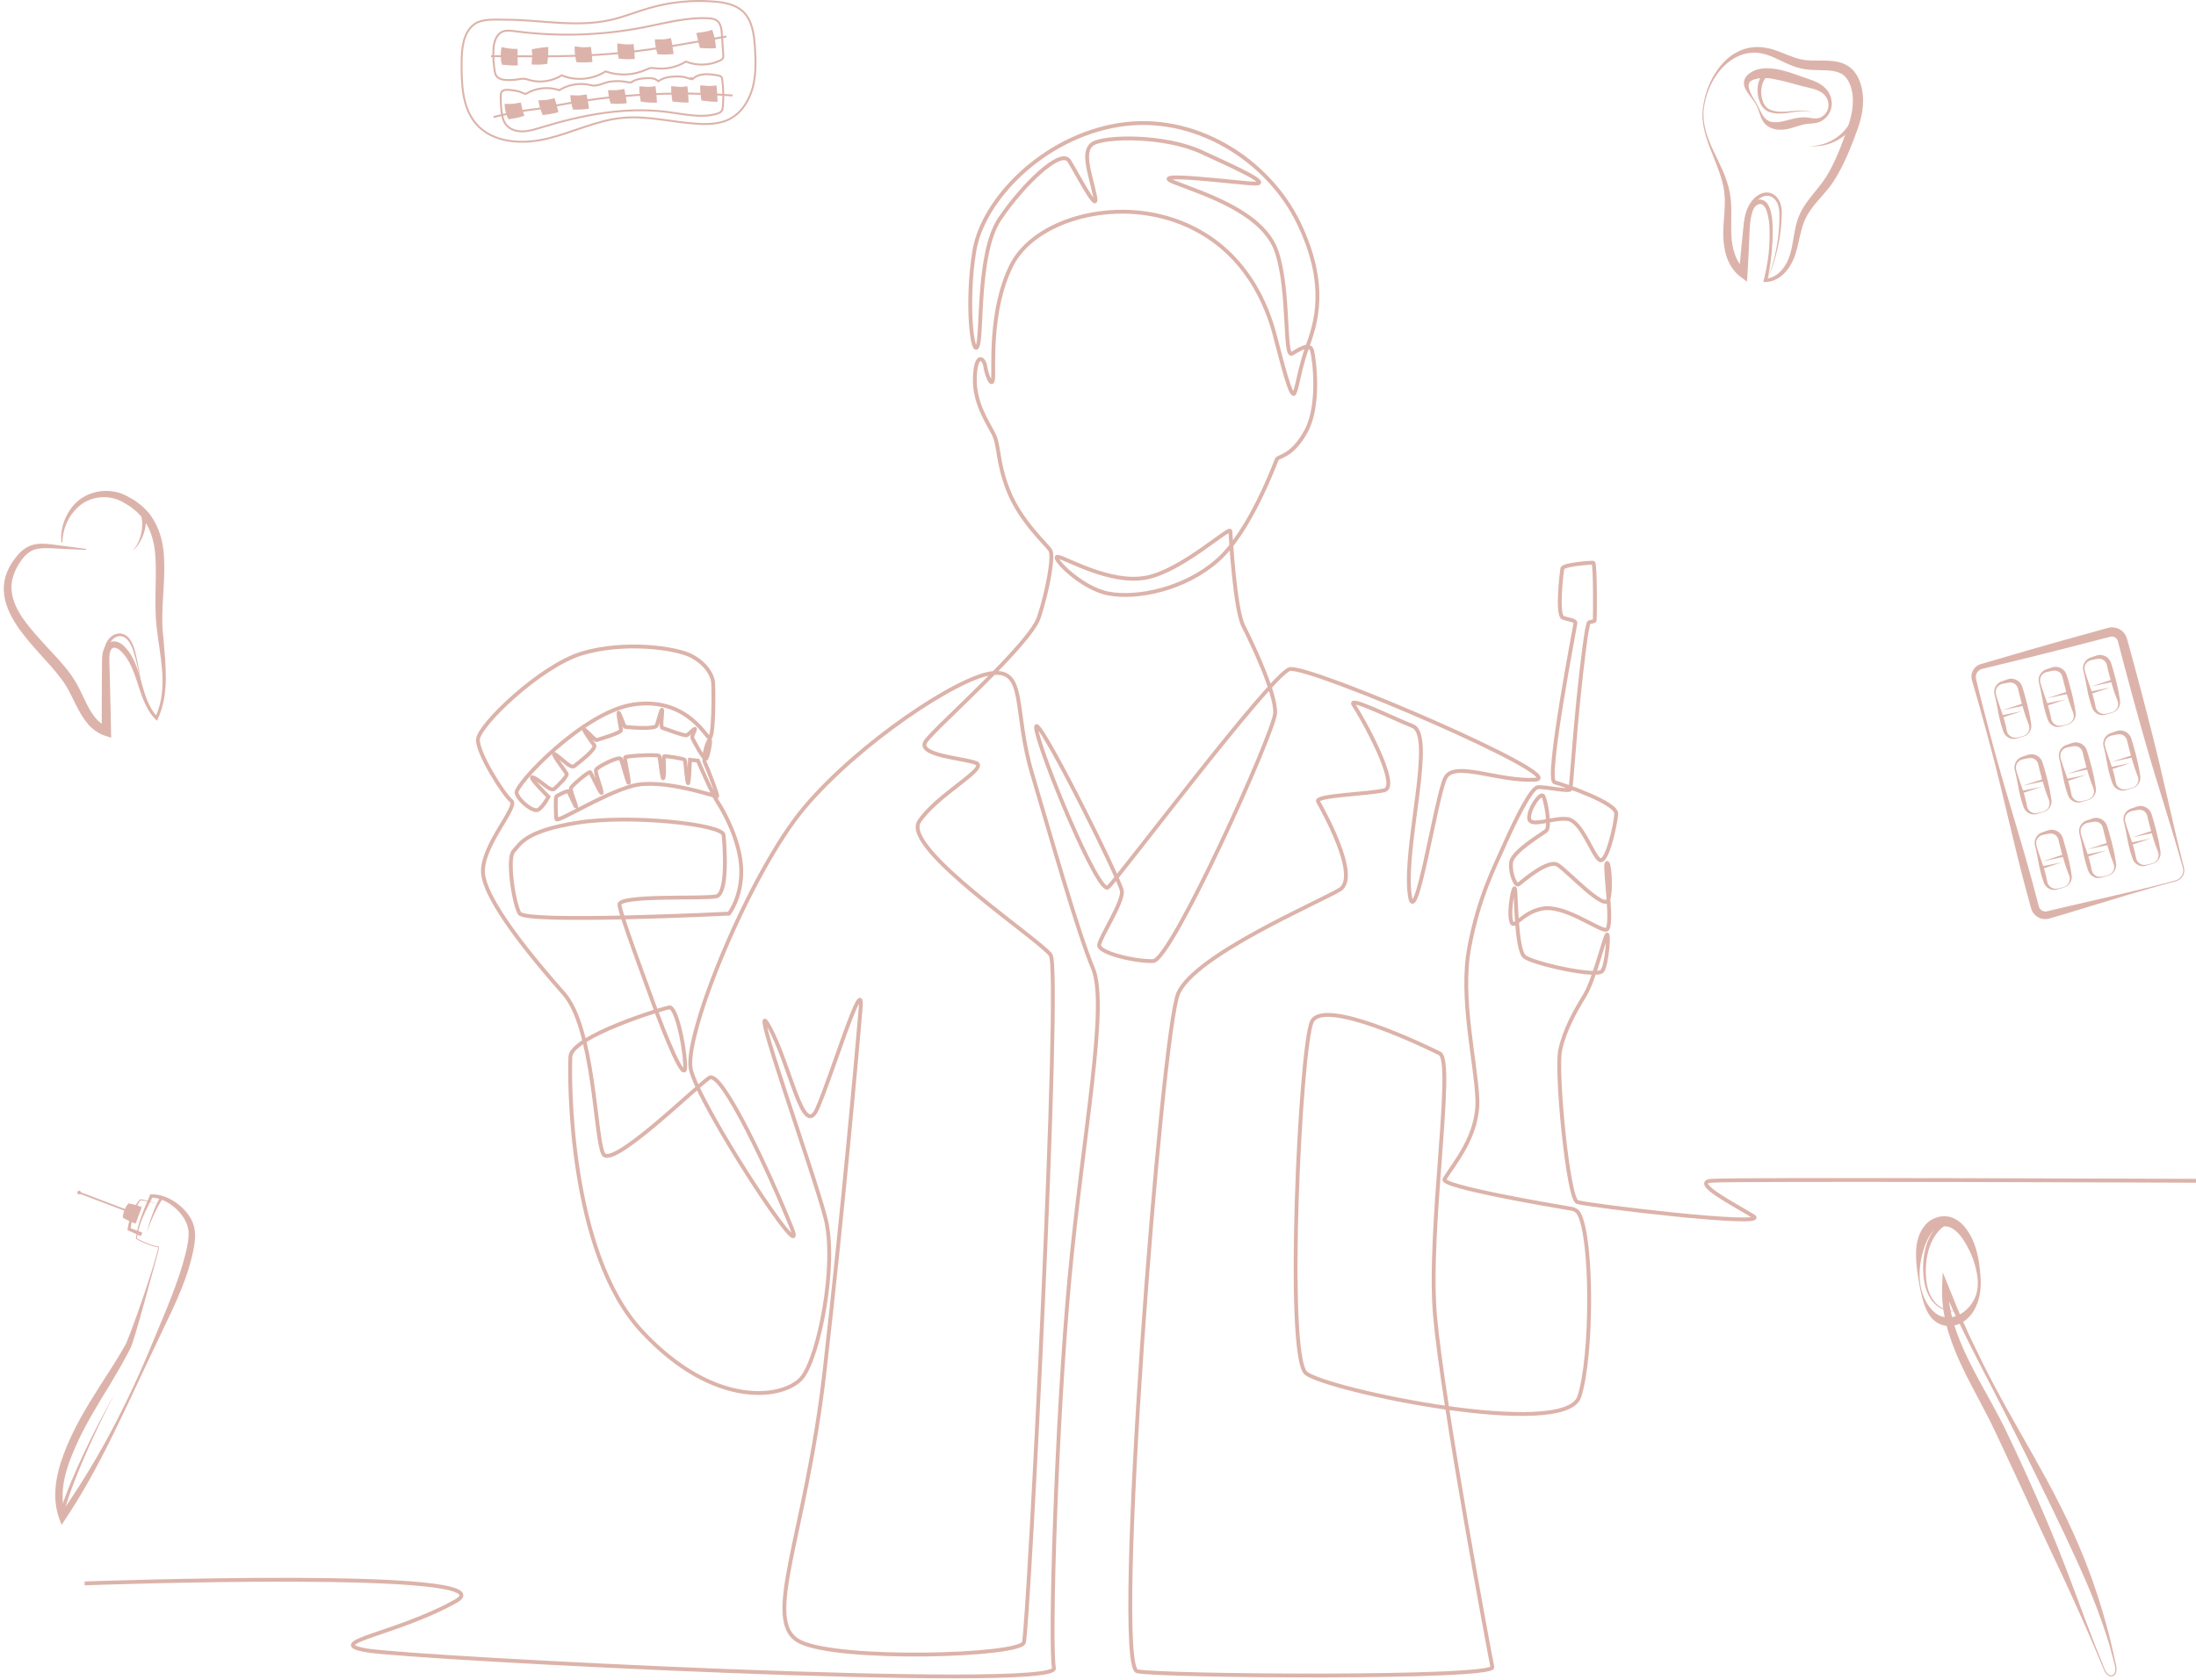 <svg xmlns="http://www.w3.org/2000/svg" width="571" height="437" viewBox="0 0 571 437" fill="none"><path opacity="0.6" d="M22 411.804C22 411.804 134.118 407.74 118.473 416.449C102.829 425.158 83.708 427.191 95.297 429.223C106.885 431.255 275.207 439.964 274.048 433.868C272.889 427.771 274.627 369.709 278.104 332.259C281.58 294.808 288.243 261.567 284.187 251.842C280.132 242.117 273.323 217.875 268.398 201.328C263.473 184.78 266.95 174.183 258.114 175.054C249.277 175.925 223.276 193.271 209.153 210.037C195.029 226.802 177.864 268.97 179.602 277.97C181.34 286.97 211.181 332.549 205.749 319.049C200.316 305.55 187.688 278.207 184.455 280.293C181.222 282.378 159.033 304.243 156.86 300.106C154.687 295.97 154.542 267.374 146.575 258.374C138.608 249.374 125.426 233.552 125.571 226.44C125.716 219.327 134.842 209.747 132.959 208.295C131.076 206.844 124.123 195.957 124.268 192.328C124.412 188.699 140.346 173.312 151.211 169.974C162.075 166.635 176.029 168.425 180.085 170.748C184.141 173.07 185.203 175.974 185.396 177.232C185.589 178.49 185.686 193.102 184.334 191.844C182.982 190.586 177.671 181.296 164.634 183.231C151.597 185.167 133.731 204.231 134.311 206.263C134.89 208.295 138.656 211.295 139.912 210.618C141.167 209.94 142.616 207.231 142.616 207.231C142.616 207.231 136.822 201.521 138.656 202.199C140.491 202.876 143.099 205.973 144.064 205.198C145.03 204.424 147.637 201.811 147.348 201.231C147.058 200.65 142.616 194.941 144.547 196.296C146.479 197.65 148.41 199.973 149.376 199.199C150.341 198.425 155.266 194.747 154.494 193.779C153.721 192.812 151.017 188.941 152.176 189.909C153.335 190.876 154.832 192.618 155.17 192.473C155.508 192.328 161.592 190.634 161.495 189.86C161.399 189.086 160.288 183.812 161.157 185.844C162.026 187.876 162.316 188.989 162.557 189.038C162.799 189.086 170.331 189.86 170.766 188.651C171.2 187.441 172.021 183.909 172.166 184.683C172.311 185.457 171.635 189.183 172.263 189.328C172.89 189.473 178.009 191.505 178.588 191.215C179.168 190.925 180.809 189.086 180.713 189.667C180.616 190.247 179.795 191.505 180.037 191.989C180.278 192.473 183.175 198.182 183.706 197.215C184.237 196.247 185.106 191.408 184.334 192.618C183.561 193.828 182.74 197.263 183.32 198.424C183.899 199.586 186.772 206.989 186.483 207.134C186.193 207.279 172.214 202.271 164.465 204.376C156.715 206.48 144.885 214.053 144.692 213.037C144.499 212.021 144.402 207.472 144.644 207.182C144.885 206.892 147.541 205.537 147.782 205.827C148.024 206.118 150.148 211.053 149.762 209.601C149.376 208.15 148.217 205.489 148.458 204.908C148.7 204.327 153.19 200.456 153.48 200.844C153.769 201.231 156.666 207.569 156.425 205.972C156.184 204.376 154.687 200.989 154.977 200.214C155.266 199.44 161.06 196.489 161.447 197.408C161.833 198.327 163.716 205.537 163.475 203.118C163.233 200.698 162.268 197.263 162.606 196.924C162.944 196.586 171.249 196.102 171.442 196.634C171.635 197.166 172.214 203.843 172.552 202.15C172.89 200.456 172.407 196.779 172.697 196.682C172.987 196.586 177.864 197.263 178.057 197.65C178.25 198.037 178.684 204.666 178.974 203.602C179.264 202.537 179.409 197.602 179.409 197.602L181.485 197.844C181.485 197.844 185.106 206.359 186.652 208.682C188.197 211.004 192.542 218.843 192.735 226.101C192.929 233.359 189.549 237.616 189.549 237.616C189.549 237.616 136.628 240.229 135.083 237.52C133.538 234.81 131.8 223.198 133.538 221.359C135.276 219.52 136.435 216.133 150.196 213.956C163.958 211.779 187.859 214.391 188.148 217.149C188.438 219.907 189.307 232.391 186.265 233.117C183.223 233.842 160.771 232.681 161.06 235.294C161.35 237.907 167 253.003 169.897 260.987C172.794 268.97 178.443 283.05 178.153 276.954C177.863 270.857 175.691 261.858 174.097 262.003C172.504 262.148 148.603 269.551 148.313 274.776C148.023 280.002 147.734 325.581 166.855 346.193C185.975 366.806 204.227 363.685 208.573 358.241C212.918 352.798 217.699 328.847 214.657 316.872C211.615 304.897 194.232 256.777 199.881 266.793C205.531 276.809 208.79 296.623 212.484 288.349C216.178 280.075 224.652 251.987 223.783 262.221C222.913 272.454 219.437 312.299 214.439 356.282C209.442 400.264 197.709 422.038 208.138 427.046C218.568 432.053 265.066 430.674 266.225 427.191C267.384 423.707 276.075 252.422 273.178 248.358C270.281 244.294 234.429 220.633 238.992 213.666C243.555 206.698 257.244 199.731 253.768 198.424C250.291 197.118 238.123 196.465 240.731 192.763C243.338 189.062 267.819 167.651 270.136 160.538C272.454 153.426 274.048 144.523 273.082 143.071C272.116 141.62 265.356 135.523 262.266 127.781C259.176 120.04 259.948 115.975 258.306 112.782C256.665 109.589 253.285 104.75 253.478 98.266C253.671 91.783 255.796 92.847 256.182 95.266C256.568 97.686 257.92 100.976 258.21 98.557C258.5 96.137 257.099 80.702 263.038 68.945C268.977 57.187 289.837 51.09 307.074 57.913C324.312 64.735 329.672 80.412 331.41 86.944C333.148 93.476 335.756 104.363 336.625 102.185C337.494 100.008 337.928 95.799 339.956 90.138C341.984 84.476 345.606 74.315 337.639 57.913C329.672 41.51 310.551 29.317 290.851 32.51C271.15 35.704 255.506 51.961 253.333 65.316C251.16 78.67 252.802 92.847 254.154 90.137C255.506 87.428 253.961 65.848 259.948 56.945C265.936 48.042 275.882 38.462 278.007 41.849C280.131 45.236 285.926 56.558 284.67 50.752C283.415 44.945 281.097 39.139 284.284 37.3C287.471 35.462 302.632 35.075 312.386 39.526C322.139 43.978 330.541 47.848 326.292 47.752C322.043 47.655 297.417 44.365 305.433 47.461C313.448 50.558 328.609 55.3 331.989 65.558C335.369 75.815 333.824 93.234 335.949 91.976C338.073 90.718 340.584 89.073 341.164 91.202C341.743 93.331 343.288 105.33 339.618 112.104C335.949 118.878 332.376 118.588 331.989 119.459C331.603 120.33 325.133 138.136 316.635 145.684C308.137 153.232 295.776 155.748 288.34 154.393C280.904 153.039 272.889 144.426 275.11 144.813C277.331 145.2 288.726 151.974 297.997 150.232C307.267 148.49 319.822 136.684 319.918 138.136C320.015 139.587 321.077 158.458 323.298 162.812C325.519 167.167 331.845 180.425 331.555 185.505C331.265 190.586 304.612 249.809 299.832 249.955C295.051 250.1 285.522 247.777 285.796 245.745C286.07 243.713 292.009 234.713 291.72 231.81C291.43 228.907 268.543 183.183 269.412 189.424C270.281 195.666 285.636 232.877 288.098 230.794C290.561 228.71 330.541 175.344 335.321 174.038C340.101 172.731 408.618 202.198 399.202 202.779C389.786 203.359 378.343 197.843 375.88 202.198C373.418 206.553 367.769 244.729 366.465 231.955C365.161 219.181 373.128 191.166 367.334 188.844C361.54 186.521 350.241 180.86 351.979 183.328C353.718 185.795 364.292 204.521 359.946 205.537C355.601 206.553 341.839 206.843 342.709 208.44C343.578 210.037 353.862 228.036 348.358 231.375C342.853 234.713 310.696 248.358 306.35 258.374C302.004 268.389 289.185 433.36 295.703 434.666C302.222 435.972 388.7 436.626 388.048 433.577C387.396 430.529 375.08 364.573 373.125 342.147C371.169 319.72 378.27 275.938 374.359 273.978C370.448 272.018 344.157 259.39 341.115 265.704C338.073 272.018 334.162 352.798 339.594 357.153C345.026 361.507 406.952 374.571 410.646 363.249C414.047 352.822 414.127 322.181 410.548 315.645C410.165 314.947 409.461 314.51 408.677 314.379C403.281 313.476 374.546 308.572 375.591 306.711C377.688 302.972 384.572 295.534 384.137 285.735C383.702 275.937 379.598 259.486 382.013 246.519C384.427 233.552 388.483 225.713 391.283 219.423C394.084 213.133 398.116 204.956 399.854 204.738C401.592 204.521 408.111 206.045 408.328 205.246C408.545 204.448 409.438 191.456 410.404 181.973C411.37 172.489 412.625 162.038 413.205 161.845C413.784 161.651 414.557 161.651 414.653 161.361C414.75 161.071 414.846 146.458 414.267 146.361C413.687 146.265 406.445 146.845 406.252 147.813C406.059 148.781 404.707 160.103 406.445 160.684C408.183 161.264 409.728 161.264 409.632 162.135C409.535 163.006 401.809 202.779 404.224 203.456C406.638 204.134 420.447 208.779 420.254 211.682C420.061 214.585 417.743 225.06 415.86 223.609C413.977 222.157 411.225 213.521 407.604 213.012C403.982 212.504 397.826 215.335 397.609 212.867C397.391 210.4 400.651 205.827 401.303 207.061C401.954 208.295 403.186 215.117 402.027 216.061C400.868 217.004 393.191 221.504 392.901 224.335C392.611 227.165 394.06 230.576 394.856 229.996C395.653 229.415 402.461 223.391 404.996 224.915C407.531 226.439 417.237 237.061 418.178 234C419.12 230.939 418.395 223.391 417.743 224.552C417.092 225.714 419.699 241.753 417.599 241.826C415.498 241.899 406.735 235.221 401.013 236.31C395.291 237.399 393.553 242.261 392.901 239.431C392.249 236.6 393.553 229.923 393.915 231.157C394.277 232.391 394.132 247.124 396.45 248.866C398.767 250.608 415.426 254.382 416.657 252.495C417.888 250.608 418.54 241.753 417.743 243.205C416.947 244.657 414.46 254.938 412.046 258.906C409.632 262.874 406.831 267.712 405.672 273.131C404.513 278.551 407.7 311.743 410.114 312.614C412.529 313.485 460.814 319.291 455.889 316.291C450.964 313.291 439.858 307.582 444.88 307.098C449.901 306.614 571 307.098 571 307.098" stroke="#C58071" stroke-miterlimit="10"></path><g opacity="0.6"><path d="M15.972 141.087C15.592 137.504 16.918 133.764 19.458 131.048C22.058 128.307 26.145 127.152 29.888 127.899C30.82 128.085 31.766 128.375 32.609 128.81C33.418 129.262 34.249 129.677 35.039 130.169C35.775 130.749 36.579 131.251 37.257 131.908L38.25 132.925C38.412 133.098 38.588 133.259 38.737 133.443L39.149 134.025C41.408 137.112 42.415 140.916 42.622 144.535C43.125 151.849 41.591 158.775 42.478 165.767C42.774 169.288 43.139 172.842 43.122 176.426C43.097 179.998 42.575 183.641 41.052 186.946L40.813 187.464L40.407 187.055C38.985 185.621 38.01 183.831 37.276 182.011C36.548 180.18 35.986 178.31 35.368 176.49C34.75 174.674 34.061 172.894 33.065 171.342C32.832 170.943 32.524 170.605 32.26 170.233C31.96 169.897 31.643 169.566 31.334 169.254C30.71 168.672 29.943 168.315 29.473 168.493C28.986 168.617 28.652 169.216 28.517 170.052C28.372 170.859 28.43 171.761 28.456 172.756L28.614 178.563C28.734 182.434 28.781 186.307 28.867 190.178L28.905 191.859L27.285 191.334C25.597 190.788 24.119 189.702 22.997 188.446C21.884 187.176 21.048 185.776 20.304 184.393C19.559 183.005 18.913 181.618 18.242 180.291C17.572 178.949 16.851 177.771 15.962 176.59C12.427 171.88 7.739 167.765 4.255 162.48C2.547 159.851 1.073 156.797 0.989 153.426C0.947 151.76 1.275 150.084 1.918 148.577C2.565 147.067 3.473 145.721 4.486 144.499C5.519 143.272 6.887 142.146 8.545 141.703C10.178 141.265 11.8 141.386 13.321 141.573C16.356 141.966 19.383 142.334 22.41 142.765L22.388 143.012C19.335 142.905 16.282 142.729 13.238 142.59C11.734 142.533 10.237 142.51 8.929 142.958C7.632 143.386 6.574 144.345 5.716 145.486C3.972 147.827 2.81 150.564 3 153.347C3.162 156.131 4.508 158.778 6.188 161.168C7.899 163.562 9.932 165.782 11.987 168.015C14.048 170.251 16.205 172.455 18.098 175.005C19.045 176.261 19.916 177.699 20.603 179.091L22.601 183.193C23.272 184.507 23.999 185.753 24.88 186.801C25.771 187.828 26.824 188.616 28.041 189.046L26.458 190.203C26.467 186.33 26.436 182.458 26.479 178.585L26.521 172.777C26.54 171.84 26.476 170.789 26.73 169.692C26.852 169.151 27.038 168.586 27.405 168.044C27.748 167.501 28.389 167.019 29.074 166.87C29.776 166.703 30.491 166.871 31.023 167.143C31.568 167.416 32.002 167.777 32.386 168.159C32.74 168.55 33.074 168.94 33.395 169.344C33.673 169.774 33.996 170.179 34.23 170.63C35.248 172.395 35.873 174.292 36.418 176.162C36.963 178.035 37.412 179.91 38.109 181.683C38.789 183.454 39.681 185.145 40.975 186.494L40.331 186.603C41.868 183.479 42.322 179.921 42.247 176.434C42.179 172.925 41.577 169.441 41.089 165.926C40.822 164.173 40.629 162.389 40.505 160.578C40.423 158.78 40.4 156.985 40.421 155.207C40.462 151.649 40.641 148.133 40.397 144.705C40.186 141.285 39.351 137.948 37.438 135.269L37.097 134.756C36.974 134.593 36.822 134.451 36.686 134.298L35.852 133.387C35.279 132.793 34.572 132.333 33.941 131.791C33.243 131.33 32.495 130.931 31.774 130.493C31.052 130.098 30.304 129.811 29.511 129.61C26.352 128.805 22.725 129.584 20.287 131.902C17.777 134.152 16.268 137.573 16.221 141.073L15.972 141.087Z" fill="#C58071"></path><path d="M37.867 133.534C38.376 137.217 37.012 140.957 34.464 143.368C36.709 140.673 37.488 136.963 36.646 133.775L37.867 133.534Z" fill="#C58071"></path><path d="M26.658 175.627C26.606 173.267 26.677 170.958 27.164 168.593C27.439 167.427 28.02 166.199 29.07 165.446C29.58 165.07 30.196 164.802 30.852 164.754C31.508 164.704 32.163 164.889 32.7 165.233C33.782 165.944 34.335 167.084 34.75 168.17C35.153 169.284 35.37 170.42 35.63 171.546C36.121 173.808 36.498 176.091 36.761 178.385C36.395 176.106 35.916 173.847 35.328 171.62C35.021 170.512 34.748 169.382 34.316 168.341C33.88 167.317 33.284 166.291 32.376 165.764C31.478 165.218 30.336 165.387 29.544 166.064C28.721 166.715 28.284 167.727 28.077 168.797C27.728 170.973 27.746 173.318 27.902 175.561L26.658 175.627Z" fill="#C58071"></path></g><g opacity="0.6"><path d="M35.258 318.241C34.173 317.849 33.121 317.364 32.117 316.795C32.052 316.759 31.985 316.718 31.953 316.65C31.928 316.593 31.932 316.529 31.938 316.468C32.064 315.194 32.583 313.961 33.405 312.98C34.593 313.16 35.759 313.49 36.864 313.963L35.258 318.241Z" fill="#C58071"></path><path d="M36.624 321.498L33.428 320.066L33.148 319.939L33.186 319.662C33.496 317.454 34.208 315.326 35.312 313.415C35.607 312.932 35.868 312.498 36.273 312.033C36.431 311.901 36.638 311.914 36.77 311.934L37.177 312.002C37.447 312.05 37.714 312.11 37.98 312.175C39.042 312.437 40.072 312.794 41.086 313.185C40.051 312.855 39.003 312.56 37.939 312.363C37.674 312.314 37.407 312.271 37.14 312.239C36.886 312.219 36.554 312.139 36.461 312.252C36.182 312.627 35.891 313.138 35.653 313.6C34.696 315.518 34.134 317.63 33.969 319.741L33.727 319.337L37.006 320.564L36.624 321.498Z" fill="#C58071"></path><path d="M41.212 324.393C40.158 324.263 39.179 323.905 38.205 323.544C37.239 323.161 36.28 322.761 35.39 322.186L35.329 322.147L35.338 322.071C35.573 320.113 36.064 318.183 36.756 316.333C37.42 314.473 38.228 312.675 38.967 310.866L39.065 310.628L39.342 310.62C41.508 310.558 43.574 311.356 45.344 312.493C47.112 313.649 48.67 315.182 49.716 317.111C50.219 318.074 50.583 319.182 50.675 320.294C50.784 321.389 50.719 322.474 50.565 323.518C50.245 325.598 49.763 327.579 49.166 329.553C48 333.497 46.388 337.265 44.675 340.948L39.464 351.941C35.959 359.253 32.619 366.638 28.999 373.904C25.406 381.179 21.513 388.338 16.983 395.12L16.007 396.582L15.395 394.912C14.235 391.745 14.148 388.295 14.673 385.063C15.189 381.808 16.286 378.728 17.524 375.761C18.78 372.807 20.268 369.939 21.856 367.169C23.47 364.408 25.18 361.723 26.873 359.049C28.596 356.391 30.305 353.743 31.879 351.021L32.465 349.999L32.615 349.745L32.725 349.534L32.954 349.02C33.255 348.31 33.54 347.571 33.821 346.836L35.457 342.382C36.512 339.396 37.554 336.402 38.545 333.392C39.026 331.883 39.512 330.375 39.962 328.856L40.615 326.572L40.92 325.426L41.057 324.852L41.115 324.565L41.136 324.425L41.142 324.361C41.161 324.35 41.08 324.321 41.212 324.393ZM41.23 324.191C41.405 324.297 41.313 324.323 41.342 324.36L41.336 324.444L41.316 324.599L41.261 324.895L41.13 325.477L40.84 326.632L40.219 328.928L38.957 333.514C38.125 336.574 37.293 339.635 36.419 342.688L35.086 347.266C34.853 348.029 34.62 348.788 34.354 349.558L34.137 350.147C34.096 350.249 34.052 350.355 33.994 350.474L33.86 350.742L33.314 351.81C31.826 354.638 30.216 357.393 28.588 360.115C25.274 365.525 21.963 370.871 19.483 376.608C18.235 379.459 17.143 382.383 16.615 385.391C16.075 388.387 16.122 391.474 17.089 394.309L15.501 394.101C20.122 387.504 24.375 380.62 28.231 373.506C32.058 366.376 35.549 359.061 38.672 351.586C41.733 344.09 45.123 336.68 47.437 329.039C47.984 327.129 48.517 325.178 48.841 323.257C48.991 322.299 49.082 321.352 49.032 320.424C48.993 319.511 48.742 318.648 48.345 317.8C47.547 316.114 46.23 314.616 44.674 313.471C43.12 312.334 41.267 311.503 39.355 311.454L39.729 311.208C38.865 312.978 37.947 314.707 37.172 316.496C36.419 318.291 35.834 320.165 35.582 322.102L35.531 321.987C36.377 322.542 37.337 322.953 38.287 323.338C39.243 323.7 40.226 324.063 41.23 324.191Z" fill="#C58071"></path><path d="M33.697 315.145L20.544 310.151" stroke="#C58071" stroke-width="0.454" stroke-miterlimit="10"></path><path d="M20.734 309.716C20.49 309.622 20.216 309.746 20.123 309.991C20.03 310.236 20.153 310.509 20.398 310.602C20.642 310.696 20.916 310.572 21.01 310.327C21.103 310.083 20.98 309.809 20.734 309.716Z" fill="#C58071"></path><path d="M15.67 393.239C16.429 390.485 17.462 387.863 18.54 385.261C19.626 382.665 20.788 380.104 21.991 377.565C24.418 372.498 26.96 367.485 29.777 362.627C27.108 367.566 24.719 372.648 22.449 377.775C21.325 380.344 20.243 382.93 19.241 385.543C18.248 388.155 17.3 390.799 16.648 393.481L15.67 393.239Z" fill="#C58071"></path><path d="M42.247 311.791C40.502 314.571 39.123 317.602 38.168 320.778C38.879 317.538 40.031 314.379 41.593 311.414L42.247 311.791Z" fill="#C58071"></path></g><g opacity="0.6"><path d="M547.157 433.872C547.379 434.41 547.667 434.938 548.077 435.33C548.467 435.744 549.09 435.856 549.52 435.521C549.938 435.192 550.035 434.569 550.016 434.005C550.012 433.427 549.843 432.86 549.684 432.28C549.033 429.981 548.515 427.648 547.735 425.392C546.255 420.853 544.592 416.384 542.705 412.01C538.947 403.257 534.78 394.702 530.59 386.122C526.407 377.54 522.129 368.976 517.735 360.478L514.439 354.101C513.334 351.979 512.288 349.825 511.21 347.687L508.047 341.232L505.05 334.69L506.512 334.425C506.572 336.621 506.716 338.816 507.224 340.962C507.406 342.044 507.745 343.1 508.009 344.165C508.363 345.211 508.652 346.274 509.072 347.302C510.626 351.445 512.656 355.425 514.8 359.367C516.94 363.312 519.207 367.23 521.228 371.334C523.182 375.413 525.109 379.492 526.964 383.61C530.691 391.837 534.252 400.141 537.458 408.588C539.094 412.798 540.62 417.05 542.213 421.273C543.794 425.501 545.467 429.69 547.157 433.872ZM546.926 433.964C543.498 425.621 539.792 417.393 536.006 409.209C532.12 401.068 528.373 392.878 524.575 384.708L518.857 372.469C516.965 368.444 514.784 364.507 512.694 360.487C510.6 356.474 508.583 352.359 507.127 347.992C505.603 343.662 504.79 339.009 504.995 334.38L505.151 330.888L506.458 334.113L509.143 340.742C510.111 342.922 511.032 345.125 512.041 347.29C514.105 351.595 516.173 355.903 518.428 360.117C522.888 368.572 527.815 376.777 532.377 385.205C536.928 393.632 541.053 402.343 544.213 411.427C545.812 415.958 547.192 420.563 548.385 425.206C548.993 427.524 549.465 429.878 550.023 432.204C550.154 432.781 550.318 433.375 550.323 434C550.329 434.598 550.247 435.31 549.694 435.752C549.421 435.955 549.073 436.036 548.739 435.986C548.402 435.936 548.119 435.742 547.894 435.526C547.441 435.08 547.152 434.528 546.926 433.964Z" fill="#C58071"></path><path d="M499.387 334.439C499.887 337.147 501.192 339.886 503.211 341.466C505.189 343.051 507.661 342.957 509.776 341.743C511.885 340.551 513.666 338.215 514.124 335.532C514.589 332.866 513.893 330.016 513.038 327.464C512.57 326.178 511.969 324.951 511.324 323.785C510.669 322.628 509.945 321.521 509.079 320.626C508.215 319.738 507.204 319.1 506.196 318.978C505.94 318.985 505.693 318.923 505.437 318.958C505.181 319.012 504.926 318.992 504.666 319.08L503.892 319.348C503.674 319.489 503.439 319.591 503.221 319.741C502.339 320.329 501.675 321.349 501.129 322.478C500.603 323.621 500.162 324.884 499.827 326.202C499.167 328.834 498.864 331.697 499.387 334.439ZM499.143 334.487C498.636 331.722 498.194 328.917 498.202 325.991C498.213 324.533 498.382 323.035 498.906 321.58C499.406 320.128 500.272 318.671 501.664 317.591C502.004 317.32 502.421 317.138 502.802 316.92C503.2 316.76 503.608 316.64 504.013 316.508C504.421 316.384 504.881 316.372 505.314 316.315C505.753 316.271 506.205 316.377 506.646 316.417C508.432 316.755 509.826 317.867 510.819 319.044C512.825 321.449 513.781 324.281 514.35 327.1C514.654 328.518 514.759 329.946 514.91 331.35C515.032 332.766 515.109 334.208 514.921 335.65C514.759 337.09 514.383 338.521 513.758 339.883C513.135 341.242 512.195 342.519 510.916 343.47C509.639 344.412 507.995 344.979 506.317 344.854C504.625 344.752 503.061 343.793 502.091 342.589C501.109 341.367 500.561 339.976 500.135 338.614C499.711 337.243 499.427 335.864 499.143 334.487Z" fill="#C58071"></path><path d="M506.075 318.475C503.986 319.761 502.529 321.949 501.716 324.34C500.895 326.744 500.642 329.35 500.778 331.917C500.921 334.455 501.584 337.102 503.381 338.965C504.274 339.876 505.445 340.525 506.701 340.809C507.952 341.095 509.336 340.965 510.454 340.269C509.366 341.01 507.964 341.205 506.671 340.961C505.373 340.721 504.138 340.103 503.165 339.188C501.206 337.314 500.408 334.573 500.157 331.966C499.914 329.335 500.061 326.637 500.828 324.056C501.584 321.499 503.065 319.002 505.401 317.431L506.075 318.475Z" fill="#C58071"></path></g><g opacity="0.6"><path d="M456.719 26.903C457.34 27.94 457.749 29.09 458.388 30.056C459.007 31.054 459.932 31.629 460.918 31.746C462.947 32.022 464.915 31.081 467.437 30.64C468.063 30.538 468.722 30.491 469.388 30.518C470.057 30.555 470.653 30.67 471.216 30.743C471.778 30.82 472.307 30.837 472.808 30.729C473.309 30.609 473.8 30.364 474.209 30.011C475.031 29.302 475.514 28.215 475.439 27.134C475.395 26.053 474.847 25.02 474.075 24.361C472.464 23.012 470.151 22.886 467.781 22.171C465.477 21.553 463.241 20.901 461.047 20.53C459.959 20.315 458.877 20.246 457.88 20.307C456.959 20.394 455.792 20.649 455.188 21.13C454.88 21.367 454.694 21.703 454.679 22.202C454.653 22.695 454.82 23.256 455.027 23.789C455.453 24.869 456.099 25.888 456.719 26.903ZM456.507 27.033C455.884 26.025 455.115 25.124 454.426 24.105C454.091 23.589 453.74 23.055 453.552 22.364C453.347 21.692 453.441 20.772 453.912 20.103C454.361 19.423 454.972 18.969 455.574 18.653C456.153 18.326 456.855 18.044 457.526 17.937C458.885 17.654 460.201 17.762 461.456 17.907C463.964 18.284 466.262 19.122 468.486 19.926L470.138 20.502C470.706 20.698 471.294 20.886 471.875 21.146C473.036 21.632 474.22 22.367 475.07 23.429C475.923 24.506 476.313 25.833 476.284 27.128C476.25 28.431 475.685 29.696 474.758 30.599C474.302 31.06 473.753 31.445 473.126 31.697C472.496 31.968 471.819 32.053 471.198 32.114C469.912 32.189 468.964 32.305 467.89 32.661C466.826 32.973 465.706 33.391 464.435 33.623C463.154 33.847 461.75 33.803 460.453 33.261C459.813 32.98 459.217 32.565 458.778 32.035C458.333 31.512 458.047 30.922 457.821 30.348C457.376 29.199 457.129 28.033 456.507 27.033Z" fill="#C58071"></path><path d="M442.986 28.607C442.814 30.455 443.06 32.32 443.544 34.109C444.058 35.894 444.772 37.615 445.559 39.305C447.144 42.668 448.969 46.013 449.735 49.845C450.492 53.687 450.001 57.532 450.188 61.121C450.265 62.9 450.545 64.667 451.148 66.27C451.726 67.877 452.646 69.318 453.943 70.281L452.186 71.089C452.467 67.604 452.797 64.12 453.153 60.641C453.327 58.895 453.51 57.089 454.081 55.315C454.405 54.446 454.689 53.534 455.509 52.748C455.903 52.389 456.373 52.11 456.914 51.97C457.449 51.832 458.079 51.862 458.598 52.132C459.656 52.693 460.03 53.722 460.302 54.568C460.576 55.444 460.733 56.34 460.822 57.233C460.981 59.022 460.945 60.776 460.886 62.537C460.712 66.054 460.314 69.568 459.496 73.002L459.061 72.455C461.222 72.43 463.047 70.862 464.175 69.029C465.354 67.173 465.828 64.997 466.201 62.743C466.587 60.504 466.903 58.133 467.897 55.865C468.9 53.616 470.418 51.726 471.863 49.946C473.335 48.145 474.661 46.463 475.712 44.491C476.788 42.541 477.703 40.477 478.54 38.375C479.367 36.284 480.148 34.096 480.83 31.984C481.454 29.892 481.856 27.741 481.771 25.647C481.694 23.597 481.084 21.436 479.919 20.087C478.778 18.718 476.762 18.345 474.543 18.283C472.343 18.201 469.873 18.308 467.433 17.593C465.043 16.89 463.016 15.694 460.989 14.827C458.969 13.957 456.85 13.466 454.695 13.804C452.558 14.111 450.532 15.168 448.859 16.645C445.478 19.623 443.498 24.097 442.986 28.607ZM442.737 28.582C443.205 23.992 445.057 19.494 448.308 16.066C449.949 14.382 452.061 13.054 454.452 12.51C455.642 12.228 456.88 12.178 458.107 12.277C459.317 12.426 460.544 12.679 461.659 13.075C463.92 13.847 465.957 14.89 468.025 15.367C470.045 15.9 472.242 15.703 474.618 15.763C475.804 15.792 477.054 15.861 478.341 16.21C479.621 16.547 480.936 17.267 481.875 18.317C482.817 19.355 483.43 20.602 483.794 21.806C484.176 23.029 484.374 24.293 484.424 25.543C484.52 28.051 484.042 30.482 483.294 32.765C482.517 35.01 481.707 37.135 480.801 39.3C479.895 41.448 478.902 43.575 477.715 45.625C477.128 46.641 476.468 47.673 475.729 48.614C474.997 49.555 474.225 50.434 473.471 51.297C471.961 53.018 470.523 54.717 469.573 56.648C468.6 58.557 468.157 60.78 467.647 63.031C467.392 64.159 467.11 65.302 466.729 66.429C466.344 67.57 465.8 68.659 465.121 69.654C464.424 70.636 463.597 71.553 462.561 72.221C461.543 72.902 460.319 73.33 459.071 73.341L458.499 73.346L458.636 72.793C459.465 69.43 460.025 65.981 460.11 62.508C460.152 60.778 460.164 59.023 459.937 57.335C459.822 56.491 459.645 55.662 459.366 54.878C459.1 54.105 458.675 53.381 458.113 53.156C457.582 52.918 456.879 53.17 456.404 53.673C455.956 54.122 455.685 54.956 455.465 55.725C455.056 57.316 454.964 59.024 454.894 60.76C454.762 64.257 454.597 67.75 454.386 71.242L454.265 73.249L452.629 72.049C450.899 70.779 449.728 68.927 449.046 67.031C448.377 65.114 448.109 63.132 448.075 61.18C448.04 57.306 448.784 53.645 448.358 50.06C447.935 46.465 446.382 43.012 445.035 39.527C444.351 37.783 443.674 36.021 443.236 34.187C442.769 32.368 442.538 30.464 442.737 28.582Z" fill="#C58071"></path><path d="M459.857 19.48C458.511 20.498 457.878 22.351 457.951 24.14C458.043 25.892 458.639 27.92 460.35 28.566C462.049 29.264 464.014 29.083 465.903 28.898C467.787 28.722 469.826 28.533 471.586 29.388C469.782 28.634 467.812 28.932 465.941 29.207C464.067 29.484 462.069 29.812 460.123 29.144C459.145 28.83 458.292 28.024 457.847 27.108C457.378 26.197 457.119 25.211 457.02 24.198C456.834 22.208 457.391 19.959 459.07 18.515L459.857 19.48Z" fill="#C58071"></path><path d="M482.191 32.397C479.633 36.288 474.963 38.436 470.579 37.982C474.989 38.022 479.183 35.447 481.12 31.762L482.191 32.397Z" fill="#C58071"></path><path d="M453.499 59.379C453.379 57.785 453.618 56.18 454.178 54.699C454.726 53.236 455.621 51.8 456.977 50.874C457.646 50.414 458.449 50.069 459.315 50.054C460.177 50.023 461.038 50.371 461.654 50.934C462.927 52.068 463.288 53.79 463.299 55.297C463.286 58.347 462.909 61.348 462.273 64.302C461.631 67.25 460.698 70.129 459.488 72.883C460.601 70.089 461.431 67.189 461.968 64.241C462.498 61.297 462.766 58.286 462.676 55.321C462.618 53.871 462.208 52.397 461.145 51.523C460.633 51.092 459.991 50.866 459.345 50.909C458.699 50.942 458.065 51.229 457.516 51.636C456.396 52.461 455.657 53.716 455.202 55.069C454.744 56.417 454.583 57.864 454.739 59.265L453.499 59.379Z" fill="#C58071"></path></g><g opacity="0.6"><path d="M168.699 2.125C174.214 0.518 180.025 -0.066 185.749 0.411C188.418 0.634 191.161 1.157 193.083 2.9C195.568 5.154 196.077 8.845 196.3 12.315C196.528 15.879 196.616 19.477 195.689 22.88C194.762 26.28 192.685 29.485 189.568 31.03C187.219 32.195 184.484 32.345 181.811 32.217C178.486 32.057 175.179 31.51 171.846 31.078C168.52 30.648 165.178 30.334 161.822 30.657C158.449 30.982 155.211 31.934 152.013 32.999C148.806 34.066 145.649 35.242 142.398 36.035C135.898 37.621 128.213 37.237 123.872 32.299C120.178 28.096 119.986 21.935 120.03 16.215C120.043 14.522 120.117 12.64 120.544 10.896C120.97 9.155 121.744 7.571 123.138 6.451C124.163 5.628 125.499 5.291 126.93 5.165C128.367 5.039 129.842 5.127 131.165 5.122C135.754 5.104 140.36 5.634 144.999 5.911C149.626 6.188 154.264 6.211 158.856 5.167C160.542 4.784 162.186 4.261 163.814 3.716C165.446 3.17 167.059 2.603 168.699 2.125Z" stroke="#C58071" stroke-width="0.5"></path><path d="M167.559 7.071C173.089 5.984 178.551 4.459 184.111 4.752C184.982 4.797 185.829 4.908 186.454 5.386C186.932 5.752 187.222 6.281 187.403 6.898C187.585 7.519 187.652 8.21 187.698 8.881C187.819 10.64 187.94 12.399 188.061 14.157C188.086 14.528 188.095 14.848 187.986 15.104L187.933 15.21C187.79 15.443 187.525 15.598 187.203 15.751C184.496 17.035 181.254 17.149 178.463 16.06L178.348 16.014L178.241 16.078C175.908 17.499 173.084 18.101 170.374 17.755C169.985 17.705 169.522 17.624 169.069 17.707C168.887 17.741 168.712 17.8 168.547 17.868L168.082 18.078C164.823 19.597 160.968 19.793 157.572 18.611L157.459 18.571L157.356 18.636C154.063 20.71 149.76 21.094 146.152 19.636L146.034 19.588L145.927 19.655C143.663 21.068 140.832 21.54 138.229 20.959L137.712 20.829C137.252 20.699 136.734 20.517 136.2 20.482V20.481C135.681 20.449 135.163 20.559 134.702 20.634C133.735 20.79 132.752 20.849 131.773 20.809C131.23 20.786 130.668 20.713 130.175 20.537C129.683 20.362 129.275 20.091 129.015 19.682C128.832 19.395 128.736 19.059 128.668 18.694L128.607 18.321C128.333 16.446 128.184 14.423 128.322 12.54C128.377 11.785 128.547 10.93 128.874 10.17C129.201 9.408 129.677 8.761 130.332 8.387C131.354 7.803 132.638 7.954 133.924 8.124C145.093 9.602 156.504 9.245 167.559 7.071Z" stroke="#C58071" stroke-width="0.5"></path><path d="M183.109 19.324C184.284 19.232 185.55 19.404 186.729 19.635C187.079 19.704 187.355 19.775 187.528 19.956V19.957C187.701 20.14 187.758 20.421 187.804 20.772C188.103 23.053 188.156 25.367 187.962 27.66C187.923 28.12 187.868 28.529 187.655 28.846C187.38 29.253 186.865 29.463 186.297 29.621C184.271 30.185 182.177 30.205 180.049 30.011C177.909 29.816 175.78 29.412 173.629 29.133C162.563 27.698 151.337 29.888 140.705 33.151H140.704C139.091 33.646 137.504 34.154 135.87 34.176C134.24 34.197 132.555 33.654 131.578 32.421C130.792 31.428 130.534 30.106 130.386 28.775C130.252 27.569 130.177 26.351 130.2 25.144V25.143C130.206 24.805 130.215 24.486 130.291 24.207C130.365 23.939 130.496 23.726 130.747 23.585L130.748 23.586C131.076 23.402 131.539 23.345 132.055 23.359C132.565 23.372 133.083 23.452 133.508 23.509C134.058 23.583 134.602 23.698 135.134 23.853C135.165 23.862 135.256 23.899 135.401 23.962C135.537 24.02 135.707 24.095 135.872 24.164C136.037 24.234 136.205 24.301 136.342 24.348C136.409 24.371 136.476 24.391 136.535 24.402C136.564 24.408 136.599 24.415 136.635 24.415C136.662 24.416 136.733 24.415 136.802 24.373H136.803C139.324 22.852 142.519 22.493 145.314 23.417L145.425 23.454L145.524 23.394C147.831 21.98 150.695 21.501 153.336 22.088C153.709 22.171 154.15 22.294 154.597 22.266C155.319 22.22 156.025 21.996 156.702 21.771C157.39 21.541 158.046 21.311 158.713 21.219C160.255 21.007 161.835 21.061 163.354 21.396V21.397C163.492 21.428 163.686 21.475 163.887 21.453L163.886 21.452C164.046 21.435 164.187 21.379 164.306 21.317C164.419 21.257 164.537 21.18 164.625 21.126C165.533 20.573 166.642 20.445 167.772 20.359C168.369 20.313 168.982 20.289 169.55 20.373C170.116 20.457 170.621 20.644 171.014 21.008L171.159 21.143L171.323 21.031C172.544 20.208 173.973 19.955 175.464 19.904H175.465C176.145 19.88 176.821 19.886 177.485 19.964L177.77 20.002L177.805 20.01C177.827 20.015 177.855 20.023 177.89 20.032C177.959 20.051 178.048 20.076 178.15 20.107C178.355 20.167 178.61 20.245 178.858 20.322C179.107 20.4 179.349 20.477 179.528 20.534C179.618 20.563 179.692 20.587 179.743 20.604L179.805 20.624C179.803 20.624 179.8 20.623 179.797 20.621C179.795 20.62 179.783 20.615 179.77 20.607C179.766 20.605 179.741 20.589 179.716 20.562C179.701 20.544 179.67 20.489 179.658 20.451C179.655 20.418 179.663 20.369 179.677 20.322C179.803 20.362 179.886 20.387 179.899 20.393L180.078 20.57C180.875 19.77 181.937 19.417 183.109 19.324Z" stroke="#C58071" stroke-width="0.5"></path><path d="M127.667 14.607C130.07 14.618 132.473 14.629 134.876 14.642C144.248 14.686 153.579 14.652 162.906 13.611C171.621 12.637 180.253 11.062 188.875 9.487" stroke="#C58071" stroke-width="0.5" stroke-miterlimit="10"></path><path d="M128.299 30.438C130.567 29.882 132.853 29.391 135.15 28.968C137.292 28.574 139.507 28.42 141.622 28.013C146.17 27.136 150.71 26.303 155.307 25.719C164.487 24.555 173.76 24.121 183.007 24.426C185.504 24.508 187.999 24.645 190.49 24.835" stroke="#C58071" stroke-width="0.5" stroke-miterlimit="10"></path><path d="M130.507 16.773C130.453 15.371 130.499 13.954 130.643 12.558L134.35 12.942C134.223 14.164 134.183 15.403 134.231 16.629L130.507 16.773Z" fill="#C58071"></path><path d="M130.481 16.8C130.37 16.399 130.321 16.084 130.275 15.718C130.233 15.364 130.207 15.008 130.201 14.652C130.187 13.941 130.209 13.226 130.374 12.529L130.441 12.24L130.671 12.287C131.282 12.414 131.889 12.576 132.508 12.637C133.125 12.713 133.748 12.71 134.373 12.711H134.579V12.966L134.582 14.794L134.623 16.613L134.632 17.014L134.244 17.021C132.909 17.048 131.567 16.933 130.481 16.8ZM130.532 16.745C131.931 16.517 133.07 16.305 134.215 16.235L133.837 16.643C133.796 16.019 133.819 15.394 133.867 14.771C133.91 14.149 133.985 13.528 134.119 12.918L134.325 13.172C133.714 13.045 133.104 12.915 132.484 12.862C131.867 12.796 131.239 12.83 130.614 12.828L130.913 12.586C130.932 13.288 130.859 13.978 130.8 14.672L130.694 15.716C130.65 16.055 130.616 16.443 130.532 16.745Z" fill="#C58071"></path><path d="M142.285 16.582L138.56 16.478C138.593 15.312 138.558 14.134 138.456 12.974L142.168 12.647C142.283 13.949 142.323 15.273 142.285 16.582Z" fill="#C58071"></path><path d="M142.311 16.609C141.25 16.774 139.865 16.895 138.551 16.786L138.231 16.76L138.249 16.468C138.285 15.892 138.36 15.311 138.38 14.729C138.393 14.146 138.354 13.565 138.27 12.99L138.247 12.828L138.437 12.79C139.049 12.669 139.662 12.549 140.279 12.469C140.896 12.395 141.511 12.296 142.13 12.249L142.548 12.216L142.562 12.61C142.614 14.033 142.453 15.482 142.311 16.609ZM142.26 16.554C142.04 15.058 141.8 13.883 141.77 12.681L142.202 13.043C141.584 13.105 140.961 13.115 140.341 13.151C139.72 13.179 139.096 13.169 138.471 13.158L138.638 12.959C138.59 13.553 138.584 14.137 138.633 14.722C138.689 15.307 138.8 15.894 138.87 16.487L138.569 16.168C139.738 16.128 140.838 16.319 142.26 16.554Z" fill="#C58071"></path><path d="M149.9 16.156C149.765 14.909 149.706 13.64 149.721 12.387L153.447 12.433C153.434 13.539 153.486 14.659 153.604 15.76L149.9 16.156Z" fill="#C58071"></path><path d="M149.876 16.185C149.639 15.146 149.377 13.722 149.423 12.384L149.434 12.058L149.724 12.09C150.344 12.159 150.964 12.276 151.585 12.294C152.205 12.322 152.828 12.265 153.449 12.204L153.637 12.187L153.676 12.436C153.847 13.537 153.943 14.624 154.001 15.718L154.022 16.122L153.646 16.157C152.314 16.281 150.96 16.25 149.876 16.185ZM149.923 16.126C151.308 15.796 152.424 15.501 153.562 15.363L153.208 15.802C153.161 14.677 153.152 13.547 153.22 12.43L153.445 12.66C152.825 12.585 152.204 12.513 151.583 12.526C150.961 12.528 150.339 12.63 149.717 12.685L150.018 12.391C150.185 13.565 150.042 14.653 149.923 16.126Z" fill="#C58071"></path><path d="M160.923 15.242C160.832 14.037 160.798 12.822 160.823 11.628L164.548 11.704C164.526 12.779 164.557 13.873 164.641 14.959L160.923 15.242Z" fill="#C58071"></path><path d="M160.899 15.269C160.681 14.271 160.466 12.907 160.515 11.622L160.527 11.286L160.829 11.32C161.448 11.391 162.067 11.519 162.688 11.547C163.308 11.584 163.931 11.536 164.552 11.48L164.737 11.463L164.772 11.708C164.925 12.788 164.997 13.857 165.037 14.929L165.052 15.33L164.67 15.356C163.333 15.448 161.98 15.37 160.899 15.269ZM160.948 15.213C162.345 14.924 163.468 14.658 164.61 14.561L164.242 14.989C164.221 13.891 164.232 12.789 164.324 11.699L164.544 11.928C163.925 11.846 163.305 11.773 162.684 11.784C162.063 11.787 161.44 11.89 160.818 11.936L161.132 11.634C161.246 12.758 161.099 13.803 160.948 15.213Z" fill="#C58071"></path><path d="M174.315 10.155L170.609 10.553L170.99 14.096L174.695 13.698L174.315 10.155Z" fill="#C58071"></path><path d="M170.96 14.123C170.661 13.145 170.367 11.846 170.29 10.584L170.269 10.246L170.57 10.237C171.192 10.218 171.822 10.262 172.443 10.23C173.063 10.195 173.676 10.083 174.286 9.95L174.46 9.912L174.51 10.132C174.778 11.297 174.949 12.473 175.085 13.653L175.132 14.054L174.731 14.092C173.398 14.219 172.045 14.189 170.96 14.123ZM171.007 14.066C172.392 13.735 173.508 13.438 174.646 13.299L174.292 13.738C174.175 12.556 174.092 11.371 174.105 10.175L174.329 10.356C173.705 10.356 173.082 10.376 172.468 10.472C171.855 10.573 171.249 10.749 170.637 10.863L170.917 10.515C171.094 11.617 171.054 12.682 171.007 14.066Z" fill="#C58071"></path><path d="M182.02 12.432C181.93 11.232 181.739 10.028 181.452 8.852L185.073 7.967C185.408 9.341 185.632 10.75 185.736 12.155L182.02 12.432Z" fill="#C58071"></path><path d="M181.995 12.46C181.879 12.113 181.827 11.855 181.742 11.551L181.53 10.675C181.399 10.091 181.254 9.514 181.139 8.929L181.073 8.594L181.376 8.539C181.989 8.428 182.616 8.377 183.231 8.278C183.843 8.169 184.443 8.008 185.032 7.796L185.178 7.744L185.245 7.926C185.74 9.272 186.033 10.692 186.13 12.126L186.158 12.527L185.766 12.549C184.43 12.623 183.084 12.554 181.995 12.46ZM182.044 12.405C183.434 12.126 184.564 11.873 185.707 11.763L185.343 12.185C185.23 10.796 185.077 9.413 184.902 8.009L185.114 8.138C184.494 8.221 183.889 8.355 183.294 8.542C182.702 8.737 182.122 8.981 181.528 9.165L181.765 8.776C181.937 9.366 182.031 9.975 182.089 10.586C182.113 10.892 182.129 11.198 182.124 11.507C182.111 11.804 182.116 12.148 182.044 12.405Z" fill="#C58071"></path><path d="M132.073 14.012C132.073 14.394 132.073 14.775 132.073 15.156" stroke="#C58071" stroke-width="0.5" stroke-miterlimit="10"></path><path d="M140.255 14.126C140.255 14.489 140.255 14.851 140.255 15.213" stroke="#C58071" stroke-width="0.5" stroke-miterlimit="10"></path><path d="M151.584 13.497C151.584 13.898 151.584 14.298 151.584 14.699" stroke="#C58071" stroke-width="0.5" stroke-miterlimit="10"></path><path d="M162.684 12.868C162.684 13.192 162.684 13.516 162.684 13.841" stroke="#C58071" stroke-width="0.5" stroke-miterlimit="10"></path><path d="M172.525 11.666C172.525 11.971 172.525 12.277 172.525 12.582" stroke="#C58071" stroke-width="0.5" stroke-miterlimit="10"></path><path d="M183.222 9.835C183.283 10.197 183.344 10.559 183.406 10.921" stroke="#C58071" stroke-width="0.5" stroke-miterlimit="10"></path><path d="M132.271 30.988C131.889 29.789 131.635 28.545 131.517 27.289L135.227 26.938C135.322 27.929 135.522 28.912 135.822 29.857L132.271 30.988Z" fill="#C58071"></path><path d="M132.255 31.021C132.053 30.699 131.939 30.439 131.81 30.132C131.69 29.834 131.587 29.528 131.506 29.219C131.342 28.6 131.214 27.964 131.233 27.318L131.242 27.003L131.491 27.005C132.116 27.012 132.744 27.063 133.363 27.002C133.983 26.953 134.594 26.817 135.206 26.691L135.424 26.645L135.477 26.915C135.668 27.878 135.903 28.817 136.204 29.736L136.33 30.117L135.946 30.236C134.664 30.636 133.327 30.87 132.255 31.021ZM132.288 30.954C133.582 30.351 134.612 29.831 135.701 29.476L135.442 29.977C135.141 28.999 134.976 27.979 134.979 26.962L135.251 27.186C134.626 27.176 134 27.158 133.383 27.226C132.764 27.282 132.157 27.45 131.545 27.574L131.802 27.262C131.94 27.872 131.999 28.484 132.086 29.1L132.208 30.028C132.239 30.33 132.299 30.677 132.288 30.954Z" fill="#C58071"></path><path d="M141.127 29.894C140.805 28.744 140.546 27.562 140.356 26.38L144.035 25.788C144.203 26.832 144.433 27.875 144.716 28.89L141.127 29.894Z" fill="#C58071"></path><path d="M141.109 29.926C140.712 28.994 140.242 27.695 140.053 26.429L140.003 26.096L140.308 26.077C140.931 26.037 141.562 26.053 142.178 25.969C142.795 25.893 143.398 25.731 144 25.564L144.18 25.514L144.261 25.752C144.604 26.759 144.867 27.766 145.101 28.784L145.191 29.175L144.824 29.274C143.531 29.627 142.187 29.814 141.109 29.926ZM141.146 29.861C142.461 29.304 143.509 28.823 144.608 28.506L144.332 28.997C144.112 27.946 143.921 26.885 143.81 25.823L144.071 26.012C143.447 26.042 142.824 26.077 142.215 26.199C141.604 26.313 141.009 26.526 140.406 26.683L140.66 26.33C140.985 27.407 141.028 28.451 141.146 29.861Z" fill="#C58071"></path><path d="M149.014 28.483C148.839 27.361 148.708 26.216 148.623 25.079L152.339 24.8C152.417 25.84 152.537 26.887 152.696 27.912L149.014 28.483Z" fill="#C58071"></path><path d="M148.992 28.513C148.696 27.592 148.384 26.324 148.309 25.103L148.288 24.765L148.6 24.766C149.222 24.767 149.852 24.845 150.473 24.821C151.095 24.804 151.709 24.698 152.324 24.582L152.505 24.547L152.562 24.786C152.804 25.808 152.959 26.828 153.092 27.852L153.143 28.248L152.759 28.307C151.433 28.51 150.074 28.531 148.992 28.513ZM149.036 28.453C150.41 28.055 151.505 27.695 152.636 27.519L152.303 27.974C152.198 26.924 152.116 25.87 152.12 24.818L152.356 25.021C151.732 24.997 151.108 24.985 150.491 25.06C149.873 25.13 149.264 25.3 148.648 25.394L148.938 25.057C149.123 26.104 149.07 27.105 149.036 28.453Z" fill="#C58071"></path><path d="M162.155 23.359L158.453 23.783L158.813 26.927L162.516 26.503L162.155 23.359Z" fill="#C58071"></path><path d="M158.794 26.954C158.505 26.1 158.235 24.945 158.13 23.819L158.098 23.474L158.42 23.454C159.04 23.416 159.672 23.467 160.293 23.441C160.916 23.416 161.526 23.296 162.135 23.155L162.307 23.115L162.362 23.335C162.488 23.851 162.596 24.37 162.681 24.89C162.758 25.413 162.862 25.931 162.914 26.456L162.954 26.851L162.564 26.897C161.234 27.053 159.871 27.019 158.794 26.954ZM158.841 26.897C160.231 26.551 161.336 26.234 162.474 26.107L162.123 26.547C162.055 26.025 162.04 25.495 161.997 24.969C161.962 24.442 161.95 23.913 161.956 23.381L162.182 23.561C161.557 23.562 160.935 23.582 160.322 23.699C159.711 23.814 159.107 24.006 158.494 24.108L158.784 23.744C158.919 24.714 158.888 25.655 158.841 26.897Z" fill="#C58071"></path><path d="M170.275 22.646L166.551 22.778L166.68 26.439L170.405 26.307L170.275 22.646Z" fill="#C58071"></path><path d="M166.645 26.462C166.414 25.433 166.209 24.081 166.229 22.784L166.234 22.447L166.531 22.461C167.153 22.491 167.778 22.578 168.4 22.587C169.021 22.595 169.64 22.526 170.258 22.438L170.436 22.413L170.469 22.634C170.653 23.85 170.744 25.068 170.793 26.289L170.81 26.694L170.409 26.701C169.071 26.728 167.725 26.603 166.645 26.462ZM166.696 26.407C168.1 26.179 169.235 25.967 170.38 25.906L169.996 26.319C169.959 25.098 169.963 23.876 170.061 22.651L170.272 22.848C169.649 22.804 169.026 22.779 168.407 22.83C167.788 22.882 167.171 23.013 166.552 23.086L166.853 22.763C166.96 23.906 166.841 24.995 166.696 26.407Z" fill="#C58071"></path><path d="M178.562 22.67L174.836 22.747L174.911 26.352L178.637 26.274L178.562 22.67Z" fill="#C58071"></path><path d="M174.877 26.378C174.662 25.364 174.48 24.03 174.514 22.753L174.523 22.415L174.821 22.432C175.443 22.469 176.066 22.566 176.688 22.587C177.309 22.604 177.929 22.544 178.549 22.466L178.726 22.444L178.758 22.667C178.841 23.266 178.905 23.865 178.941 24.465C178.978 25.066 179.022 25.665 179.028 26.267L179.033 26.672L178.638 26.674C177.298 26.68 175.953 26.535 174.877 26.378ZM174.929 26.324C176.336 26.114 177.475 25.918 178.62 25.875L178.229 26.282C178.21 25.682 178.229 25.08 178.242 24.479C178.252 23.877 178.291 23.276 178.349 22.673L178.558 22.873C177.935 22.82 177.314 22.786 176.693 22.829C176.073 22.874 175.455 22.997 174.835 23.059L175.142 22.739C175.226 23.866 175.094 24.935 174.929 26.324Z" fill="#C58071"></path><path d="M182.442 26.093C182.435 24.906 182.415 23.718 182.382 22.531L186.107 22.428C186.142 23.643 186.162 24.858 186.168 26.073L182.442 26.093Z" fill="#C58071"></path><path d="M182.415 26.12C182.203 25.115 182.033 23.802 182.065 22.54L182.074 22.201L182.374 22.215C182.997 22.244 183.62 22.336 184.242 22.356C184.863 22.372 185.483 22.311 186.101 22.228L186.278 22.205L186.307 22.424C186.388 23.029 186.452 23.638 186.485 24.246C186.52 24.854 186.563 25.463 186.568 26.072L186.57 26.477L186.17 26.474C184.831 26.46 183.488 26.294 182.415 26.12ZM182.467 26.067C183.878 25.879 185.02 25.699 186.165 25.674L185.767 26.076C185.751 25.47 185.773 24.864 185.787 24.257C185.801 23.65 185.845 23.043 185.905 22.433L186.11 22.628C185.488 22.578 184.865 22.551 184.246 22.603C183.626 22.659 183.009 22.784 182.388 22.848L182.696 22.522C182.77 23.635 182.639 24.697 182.467 26.067Z" fill="#C58071"></path><path d="M184.264 23.681C184.243 24.043 184.222 24.405 184.2 24.767" stroke="#C58071" stroke-width="0.5" stroke-miterlimit="10"></path><path d="M176.427 23.854C176.374 24.214 176.35 24.576 176.357 24.939" stroke="#C58071" stroke-width="0.5" stroke-miterlimit="10"></path><path d="M168.178 24.08C168.178 24.309 168.178 24.538 168.178 24.767" stroke="#C58071" stroke-width="0.5" stroke-miterlimit="10"></path><path d="M160.224 24.653C160.224 24.958 160.224 25.263 160.224 25.568" stroke="#C58071" stroke-width="0.5" stroke-miterlimit="10"></path><path d="M150.383 25.911C150.383 26.158 150.383 26.407 150.383 26.654" stroke="#C58071" stroke-width="0.5" stroke-miterlimit="10"></path><path d="M142.049 27.053C142.097 27.398 142.144 27.742 142.191 28.087" stroke="#C58071" stroke-width="0.5" stroke-miterlimit="10"></path><path d="M133.467 28.197C133.511 28.561 133.556 28.925 133.6 29.289" stroke="#C58071" stroke-width="0.5" stroke-miterlimit="10"></path></g><g opacity="0.6"><path d="M565.773 229.193C557.354 231.408 549.043 234.026 540.707 236.549C538.623 237.18 536.545 237.831 534.451 238.428L532.883 238.884C532.234 239.083 531.427 239.114 530.726 238.899C530.016 238.692 529.37 238.27 528.892 237.701C528.653 237.416 528.448 237.099 528.306 236.755C528.225 236.588 528.176 236.402 528.12 236.234L528.011 235.842C526.839 231.65 525.748 227.436 524.688 223.215C522.601 214.763 520.683 206.265 518.516 197.834C517.436 193.618 516.27 189.425 515.108 185.23C514.537 183.13 513.947 181.035 513.329 178.948L512.873 177.38C512.719 176.914 512.529 176.19 512.632 175.549C512.784 174.238 513.785 173.059 515.087 172.702C523.438 170.231 531.803 167.818 540.194 165.5L546.485 163.753L548.058 163.317C548.736 163.117 549.594 163.091 550.325 163.323C551.071 163.542 551.749 163.984 552.253 164.583C552.502 164.883 552.718 165.217 552.869 165.578C552.953 165.753 553.005 165.948 553.063 166.124L553.172 166.516C554.34 170.709 555.45 174.917 556.576 179.121C558.777 187.543 560.961 195.969 562.862 204.472L565.803 217.201C566.283 219.325 566.829 221.431 567.344 223.546L567.747 225.129C567.894 225.636 568.032 226.229 567.932 226.795C567.772 227.935 566.882 228.919 565.773 229.193ZM565.711 228.963C566.727 228.695 567.519 227.784 567.65 226.753C567.729 226.231 567.609 225.74 567.448 225.208L567.006 223.637C566.395 221.548 565.816 219.451 565.17 217.37L561.358 204.874C558.758 196.559 556.439 188.17 554.137 179.775C553.012 175.57 551.871 171.371 550.788 167.154L550.686 166.759C550.655 166.678 550.647 166.606 550.61 166.536C550.558 166.392 550.474 166.263 550.379 166.144C550.189 165.905 549.921 165.719 549.625 165.626C549.316 165.531 549.041 165.52 548.674 165.614L547.094 166.021L540.772 167.651C532.344 169.835 523.892 171.923 515.423 173.954C514.602 174.139 513.92 174.856 513.779 175.715C513.702 176.162 513.771 176.524 513.925 177.096L514.314 178.682C514.822 180.799 515.358 182.908 515.912 185.012C517 189.226 518.086 193.44 519.256 197.632C521.591 206.018 524.176 214.337 526.59 222.702C527.781 226.888 528.942 231.084 530.021 235.3L530.123 235.695C530.155 235.784 530.167 235.866 530.207 235.944C530.267 236.104 530.361 236.25 530.467 236.384C530.681 236.651 530.982 236.859 531.313 236.962C531.654 237.075 531.979 237.092 532.377 236.995L533.962 236.608C536.074 236.08 538.2 235.605 540.32 235.11C548.805 233.134 557.312 231.25 565.711 228.963Z" fill="#C58071"></path><path d="M526.05 191.565L524.881 191.901C524.505 192.031 524.091 192.16 523.657 192.171C522.79 192.204 521.885 191.786 521.318 191.03C521.031 190.656 520.864 190.173 520.752 189.816C520.619 189.432 520.497 189.046 520.387 188.656C520.153 187.88 519.962 187.092 519.787 186.3C519.454 184.712 519.21 183.1 518.835 181.523C518.74 181.122 518.626 180.759 518.553 180.316C518.494 179.885 518.538 179.44 518.678 179.024C518.957 178.195 519.629 177.471 520.515 177.189L521.667 176.794C522.016 176.666 522.512 176.498 522.996 176.523C523.968 176.53 524.937 177.045 525.482 177.891C525.765 178.308 525.9 178.827 526.002 179.177L526.347 180.343C526.579 181.12 526.781 181.904 526.991 182.686C527.384 184.259 527.767 185.833 528.003 187.447C528.062 187.861 528.146 188.221 528.181 188.697C528.197 189.148 528.113 189.597 527.923 189.988C527.556 190.773 526.858 191.361 526.05 191.565ZM526.018 191.444C526.781 191.231 527.414 190.611 527.598 189.866C527.698 189.5 527.691 189.117 527.611 188.767C527.529 188.44 527.345 188.029 527.211 187.657C526.608 186.141 526.154 184.586 525.708 183.027C525.499 182.245 525.282 181.463 525.094 180.676L524.81 179.494C524.707 179.062 524.649 178.781 524.491 178.511C524.175 177.977 523.596 177.578 522.944 177.507C522.352 177.446 521.469 177.725 520.69 177.846C520.004 177.982 519.346 178.465 519.074 179.168C518.923 179.51 518.89 179.896 518.929 180.266C518.973 180.626 519.126 181.033 519.225 181.417C519.689 182.97 520.283 184.488 520.788 186.03C521.032 186.804 521.259 187.582 521.445 188.371C521.671 189.127 521.731 190.04 521.981 190.613C522.276 191.237 522.917 191.732 523.675 191.844C524.429 191.945 525.239 191.604 526.018 191.444Z" fill="#C58071"></path><path d="M526.333 183.507L520.633 184.711L526.172 182.907L526.333 183.507Z" fill="#C58071"></path><path d="M520.438 186.043L525.725 184.95L520.599 186.644L520.438 186.043Z" fill="#C58071"></path><path d="M537.596 188.474L536.428 188.81C536.052 188.94 535.638 189.069 535.204 189.08C534.336 189.113 533.432 188.695 532.864 187.939C532.577 187.565 532.411 187.081 532.299 186.725C532.165 186.341 532.043 185.955 531.933 185.565C531.699 184.789 531.508 184.001 531.333 183.209C531 181.621 530.756 180.009 530.381 178.432C530.287 178.031 530.172 177.668 530.099 177.225C530.04 176.793 530.085 176.348 530.224 175.932C530.503 175.103 531.175 174.38 532.061 174.098L533.213 173.703C533.562 173.574 534.059 173.407 534.542 173.431C535.514 173.439 536.483 173.954 537.028 174.799C537.311 175.217 537.447 175.736 537.549 176.085L537.894 177.252C538.126 178.028 538.328 178.813 538.537 179.595C538.93 181.167 539.313 182.742 539.549 184.356C539.608 184.77 539.693 185.13 539.727 185.606C539.744 186.057 539.66 186.505 539.47 186.897C539.102 187.682 538.404 188.271 537.596 188.474ZM537.564 188.354C538.328 188.141 538.96 187.522 539.144 186.776C539.244 186.41 539.238 186.027 539.158 185.677C539.076 185.35 538.891 184.939 538.757 184.567C538.154 183.051 537.701 181.496 537.255 179.937C537.046 179.155 536.828 178.373 536.641 177.586L536.357 176.404C536.254 175.972 536.196 175.69 536.037 175.421C535.721 174.887 535.143 174.488 534.49 174.417C533.899 174.356 533.015 174.635 532.237 174.756C531.552 174.892 530.894 175.375 530.622 176.078C530.471 176.419 530.438 176.806 530.476 177.176C530.521 177.536 530.674 177.942 530.773 178.327C531.235 179.88 531.83 181.398 532.335 182.94C532.579 183.714 532.807 184.492 532.992 185.281C533.218 186.037 533.278 186.95 533.528 187.523C533.823 188.147 534.465 188.641 535.223 188.753C535.975 188.854 536.785 188.514 537.564 188.354Z" fill="#C58071"></path><path d="M537.879 180.417L532.18 181.62L537.718 179.816L537.879 180.417Z" fill="#C58071"></path><path d="M531.984 182.953L537.271 181.86L532.145 183.553L531.984 182.953Z" fill="#C58071"></path><path d="M549.143 185.384L547.975 185.72C547.599 185.85 547.185 185.978 546.751 185.989C545.883 186.023 544.979 185.604 544.411 184.849C544.124 184.475 543.958 183.991 543.846 183.635C543.712 183.251 543.59 182.865 543.479 182.474C543.245 181.698 543.054 180.911 542.879 180.119C542.546 178.531 542.302 176.919 541.927 175.342C541.833 174.94 541.718 174.578 541.645 174.135C541.586 173.703 541.631 173.258 541.77 172.842C542.049 172.013 542.721 171.29 543.607 171.008L544.759 170.613C545.108 170.484 545.604 170.317 546.088 170.341C547.06 170.349 548.029 170.864 548.574 171.709C548.857 172.126 548.991 172.646 549.094 172.995L549.44 174.16C549.672 174.937 549.874 175.721 550.083 176.504C550.476 178.076 550.859 179.65 551.095 181.265C551.154 181.679 551.238 182.038 551.273 182.513C551.29 182.965 551.205 183.413 551.015 183.805C550.649 184.591 549.951 185.181 549.143 185.384ZM549.111 185.264C549.875 185.051 550.507 184.431 550.691 183.686C550.791 183.32 550.785 182.937 550.705 182.588C550.623 182.261 550.438 181.85 550.305 181.478C549.703 179.962 549.248 178.407 548.803 176.848C548.593 176.065 548.375 175.284 548.189 174.497L547.905 173.315C547.802 172.883 547.744 172.601 547.585 172.332C547.269 171.798 546.691 171.399 546.038 171.328C545.446 171.267 544.564 171.546 543.784 171.667C543.099 171.802 542.441 172.286 542.169 172.989C542.018 173.33 541.985 173.716 542.023 174.087C542.068 174.447 542.221 174.854 542.32 175.239C542.782 176.792 543.377 178.31 543.882 179.852C544.126 180.626 544.354 181.404 544.539 182.193C544.765 182.949 544.825 183.862 545.076 184.435C545.371 185.059 546.013 185.553 546.771 185.665C547.522 185.763 548.332 185.424 549.111 185.264Z" fill="#C58071"></path><path d="M549.426 177.326L543.727 178.53L549.265 176.725L549.426 177.326Z" fill="#C58071"></path><path d="M543.531 179.862L548.818 178.769L543.692 180.463L543.531 179.862Z" fill="#C58071"></path><path d="M531.308 211.204L530.139 211.541C529.763 211.67 529.349 211.799 528.915 211.81C528.047 211.844 527.143 211.425 526.576 210.67C526.288 210.296 526.122 209.812 526.01 209.456C525.877 209.072 525.755 208.686 525.645 208.295C525.411 207.52 525.22 206.732 525.044 205.94C524.712 204.352 524.467 202.739 524.092 201.163C523.998 200.761 523.884 200.398 523.81 199.956C523.752 199.524 523.796 199.079 523.936 198.663C524.214 197.834 524.887 197.111 525.772 196.829L526.924 196.434C527.274 196.305 527.77 196.138 528.254 196.162C529.226 196.17 530.195 196.685 530.74 197.53C531.023 197.947 531.158 198.467 531.26 198.816L531.605 199.982C531.837 200.759 532.039 201.543 532.249 202.326C532.642 203.898 533.024 205.472 533.261 207.087C533.32 207.501 533.404 207.86 533.438 208.336C533.455 208.788 533.372 209.236 533.181 209.628C532.814 210.412 532.116 211.001 531.308 211.204ZM531.276 211.085C532.039 210.872 532.672 210.252 532.856 209.507C532.956 209.141 532.949 208.758 532.869 208.407C532.787 208.081 532.603 207.669 532.468 207.298C531.866 205.782 531.412 204.226 530.966 202.667C530.757 201.885 530.539 201.104 530.352 200.316L530.068 199.134C529.965 198.703 529.907 198.422 529.749 198.151C529.432 197.618 528.854 197.218 528.202 197.147C527.61 197.086 526.727 197.366 525.949 197.487C525.263 197.622 524.605 198.107 524.333 198.808C524.182 199.15 524.149 199.536 524.188 199.907C524.232 200.266 524.385 200.673 524.484 201.058C524.947 202.612 525.542 204.13 526.047 205.672C526.291 206.445 526.518 207.223 526.704 208.012C526.93 208.769 526.99 209.682 527.239 210.255C527.535 210.878 528.176 211.373 528.934 211.485C529.688 211.584 530.497 211.244 531.276 211.085Z" fill="#C58071"></path><path d="M531.591 203.147L525.891 204.351L531.43 202.546L531.591 203.147Z" fill="#C58071"></path><path d="M525.696 205.683L530.982 204.589L525.857 206.284L525.696 205.683Z" fill="#C58071"></path><path d="M542.854 208.114L541.686 208.45C541.31 208.58 540.896 208.709 540.462 208.72C539.594 208.753 538.689 208.335 538.122 207.579C537.835 207.205 537.669 206.722 537.556 206.366C537.423 205.982 537.301 205.596 537.19 205.205C536.956 204.429 536.765 203.642 536.59 202.849C536.257 201.262 536.013 199.649 535.638 198.073C535.543 197.671 535.429 197.308 535.356 196.865C535.297 196.434 535.341 195.989 535.481 195.573C535.76 194.744 536.432 194.02 537.318 193.739L538.47 193.344C538.819 193.215 539.315 193.047 539.799 193.072C540.771 193.079 541.74 193.594 542.285 194.44C542.568 194.857 542.703 195.376 542.805 195.726L543.151 196.892C543.382 197.669 543.584 198.453 543.794 199.235C544.187 200.808 544.57 202.382 544.806 203.997C544.865 204.41 544.949 204.77 544.984 205.246C545 205.698 544.917 206.146 544.726 206.538C544.36 207.322 543.662 207.91 542.854 208.114ZM542.822 207.993C543.586 207.78 544.218 207.16 544.402 206.415C544.502 206.049 544.496 205.667 544.416 205.316C544.334 204.99 544.149 204.578 544.015 204.206C543.412 202.691 542.959 201.135 542.512 199.576C542.303 198.794 542.085 198.013 541.899 197.225L541.615 196.043C541.512 195.612 541.454 195.33 541.295 195.06C540.979 194.526 540.401 194.127 539.748 194.056C539.156 193.995 538.273 194.274 537.494 194.395C536.809 194.531 536.15 195.015 535.879 195.717C535.728 196.059 535.694 196.445 535.733 196.815C535.778 197.175 535.931 197.582 536.029 197.966C536.492 199.519 537.087 201.037 537.592 202.58C537.836 203.353 538.064 204.131 538.249 204.92C538.475 205.677 538.535 206.59 538.785 207.162C539.08 207.786 539.722 208.281 540.479 208.393C541.234 208.494 542.043 208.153 542.822 207.993Z" fill="#C58071"></path><path d="M543.137 200.057L537.438 201.261L542.977 199.456L543.137 200.057Z" fill="#C58071"></path><path d="M537.243 202.592L542.529 201.499L537.404 203.194L537.243 202.592Z" fill="#C58071"></path><path d="M554.401 205.024L553.233 205.36C552.856 205.49 552.442 205.619 552.009 205.63C551.141 205.663 550.236 205.245 549.669 204.489C549.382 204.115 549.215 203.632 549.103 203.275C548.97 202.891 548.848 202.505 548.737 202.115C548.503 201.339 548.312 200.551 548.137 199.759C547.804 198.171 547.56 196.559 547.185 194.982C547.09 194.581 546.976 194.218 546.903 193.775C546.844 193.344 546.888 192.899 547.028 192.482C547.307 191.654 547.979 190.93 548.865 190.648L550.017 190.253C550.366 190.125 550.862 189.957 551.346 189.982C552.318 189.989 553.287 190.504 553.832 191.35C554.115 191.767 554.249 192.286 554.352 192.636L554.697 193.802C554.929 194.578 555.131 195.363 555.341 196.145C555.734 197.717 556.117 199.292 556.352 200.906C556.411 201.32 556.495 201.68 556.53 202.156C556.546 202.607 556.462 203.056 556.272 203.447C555.907 204.231 555.209 204.82 554.401 205.024ZM554.369 204.903C555.132 204.69 555.765 204.071 555.949 203.325C556.049 202.959 556.042 202.576 555.962 202.226C555.88 201.899 555.696 201.488 555.563 201.116C554.96 199.6 554.505 198.045 554.06 196.486C553.851 195.704 553.633 194.922 553.447 194.135L553.163 192.953C553.059 192.521 553.002 192.24 552.843 191.97C552.527 191.436 551.949 191.037 551.296 190.966C550.704 190.905 549.821 191.184 549.042 191.305C548.357 191.441 547.698 191.924 547.427 192.627C547.276 192.968 547.242 193.355 547.281 193.725C547.326 194.085 547.479 194.491 547.577 194.876C548.04 196.429 548.635 197.947 549.14 199.489C549.384 200.263 549.612 201.041 549.797 201.83C550.023 202.586 550.083 203.499 550.334 204.072C550.629 204.696 551.271 205.19 552.029 205.303C552.781 205.404 553.59 205.063 554.369 204.903Z" fill="#C58071"></path><path d="M554.684 196.966L548.985 198.169L554.523 196.365L554.684 196.966Z" fill="#C58071"></path><path d="M548.789 199.502L554.076 198.409L548.95 200.103L548.789 199.502Z" fill="#C58071"></path><path d="M536.566 230.844L535.397 231.18C535.021 231.309 534.607 231.439 534.173 231.45C533.305 231.483 532.401 231.065 531.834 230.309C531.546 229.935 531.38 229.451 531.268 229.095C531.135 228.711 531.013 228.325 530.903 227.935C530.668 227.158 530.478 226.371 530.302 225.579C529.969 223.991 529.725 222.379 529.35 220.801C529.256 220.399 529.142 220.037 529.068 219.594C529.009 219.162 529.054 218.717 529.194 218.301C529.472 217.472 530.145 216.749 531.03 216.467L532.182 216.072C532.532 215.943 533.028 215.776 533.512 215.8C534.484 215.808 535.452 216.323 535.997 217.168C536.28 217.586 536.416 218.105 536.518 218.454L536.863 219.621C537.095 220.397 537.297 221.182 537.507 221.964C537.899 223.536 538.282 225.111 538.519 226.725C538.577 227.139 538.662 227.499 538.696 227.973C538.713 228.425 538.63 228.873 538.439 229.265C538.071 230.052 537.373 230.641 536.566 230.844ZM536.533 230.724C537.297 230.511 537.929 229.891 538.114 229.146C538.213 228.78 538.207 228.397 538.127 228.047C538.045 227.72 537.861 227.309 537.726 226.937C537.124 225.421 536.67 223.866 536.224 222.307C536.014 221.525 535.797 220.743 535.61 219.956L535.326 218.774C535.223 218.342 535.165 218.062 535.006 217.791C534.69 217.257 534.112 216.858 533.459 216.787C532.867 216.726 531.985 217.005 531.206 217.126C530.52 217.262 529.862 217.745 529.59 218.448C529.439 218.789 529.406 219.176 529.444 219.546C529.489 219.906 529.642 220.312 529.741 220.697C530.204 222.25 530.798 223.768 531.303 225.31C531.547 226.084 531.775 226.862 531.96 227.651C532.187 228.407 532.247 229.32 532.496 229.893C532.791 230.517 533.433 231.011 534.191 231.123C534.945 231.224 535.754 230.884 536.533 230.724Z" fill="#C58071"></path><path d="M536.848 222.787L531.15 223.99L536.687 222.186L536.848 222.787Z" fill="#C58071"></path><path d="M530.954 225.323L536.24 224.23L531.115 225.924L530.954 225.323Z" fill="#C58071"></path><path d="M548.113 227.754L546.944 228.09C546.568 228.22 546.154 228.349 545.72 228.36C544.852 228.393 543.948 227.975 543.381 227.219C543.093 226.845 542.927 226.361 542.815 226.005C542.682 225.621 542.56 225.235 542.449 224.844C542.214 224.069 542.024 223.281 541.848 222.489C541.515 220.901 541.271 219.289 540.896 217.712C540.802 217.31 540.687 216.948 540.614 216.505C540.555 216.073 540.6 215.628 540.74 215.212C541.018 214.383 541.691 213.66 542.576 213.378L543.728 212.983C544.078 212.854 544.574 212.687 545.057 212.711C546.03 212.719 546.998 213.234 547.543 214.079C547.826 214.497 547.961 215.016 548.064 215.365L548.409 216.532C548.641 217.308 548.843 218.093 549.052 218.875C549.445 220.447 549.828 222.022 550.065 223.636C550.123 224.05 550.208 224.41 550.242 224.886C550.259 225.337 550.174 225.785 549.985 226.177C549.618 226.962 548.92 227.551 548.113 227.754ZM548.08 227.634C548.844 227.421 549.476 226.801 549.661 226.056C549.76 225.69 549.754 225.307 549.674 224.958C549.592 224.631 549.408 224.22 549.274 223.848C548.672 222.332 548.218 220.777 547.772 219.218C547.562 218.436 547.345 217.654 547.158 216.867L546.874 215.685C546.771 215.253 546.713 214.973 546.555 214.702C546.238 214.168 545.66 213.769 545.008 213.698C544.415 213.637 543.533 213.916 542.754 214.037C542.068 214.173 541.41 214.657 541.138 215.359C540.987 215.7 540.954 216.087 540.993 216.457C541.037 216.817 541.19 217.223 541.289 217.609C541.752 219.162 542.346 220.68 542.851 222.223C543.096 222.996 543.323 223.774 543.508 224.563C543.735 225.319 543.795 226.233 544.045 226.805C544.341 227.429 544.982 227.924 545.74 228.036C546.492 228.134 547.301 227.794 548.08 227.634Z" fill="#C58071"></path><path d="M548.396 219.697L542.697 220.9L548.235 219.096L548.396 219.697Z" fill="#C58071"></path><path d="M542.501 222.233L547.788 221.14L542.662 222.833L542.501 222.233Z" fill="#C58071"></path><path d="M559.659 224.664L558.49 225C558.114 225.13 557.7 225.258 557.266 225.27C556.398 225.303 555.494 224.885 554.927 224.129C554.64 223.755 554.473 223.271 554.361 222.915C554.228 222.531 554.106 222.145 553.996 221.754C553.762 220.979 553.571 220.191 553.396 219.399C553.063 217.811 552.819 216.199 552.443 214.622C552.349 214.22 552.235 213.858 552.162 213.415C552.103 212.983 552.147 212.538 552.287 212.122C552.565 211.293 553.238 210.57 554.124 210.288L555.275 209.893C555.625 209.764 556.121 209.597 556.605 209.621C557.577 209.629 558.546 210.144 559.091 210.989C559.374 211.406 559.509 211.926 559.611 212.275L559.956 213.441C560.188 214.218 560.389 215.003 560.6 215.785C560.993 217.357 561.376 218.932 561.612 220.546C561.671 220.96 561.755 221.319 561.789 221.795C561.806 222.247 561.722 222.695 561.532 223.087C561.165 223.871 560.467 224.46 559.659 224.664ZM559.627 224.544C560.39 224.331 561.023 223.711 561.207 222.966C561.307 222.6 561.3 222.218 561.22 221.866C561.138 221.54 560.954 221.129 560.82 220.757C560.217 219.241 559.763 217.686 559.317 216.127C559.107 215.344 558.89 214.563 558.703 213.775L558.419 212.594C558.316 212.162 558.258 211.88 558.1 211.611C557.783 211.077 557.205 210.677 556.553 210.606C555.96 210.545 555.078 210.825 554.299 210.946C553.613 211.081 552.955 211.566 552.683 212.268C552.532 212.609 552.499 212.995 552.538 213.366C552.581 213.725 552.735 214.133 552.834 214.518C553.297 216.071 553.892 217.589 554.397 219.131C554.641 219.905 554.868 220.683 555.053 221.471C555.28 222.228 555.34 223.141 555.591 223.714C555.886 224.337 556.527 224.832 557.285 224.944C558.039 225.043 558.848 224.703 559.627 224.544Z" fill="#C58071"></path><path d="M559.942 216.606L554.244 217.81L559.781 216.006L559.942 216.606Z" fill="#C58071"></path><path d="M554.047 219.142L559.334 218.048L554.208 219.743L554.047 219.142Z" fill="#C58071"></path></g></svg>